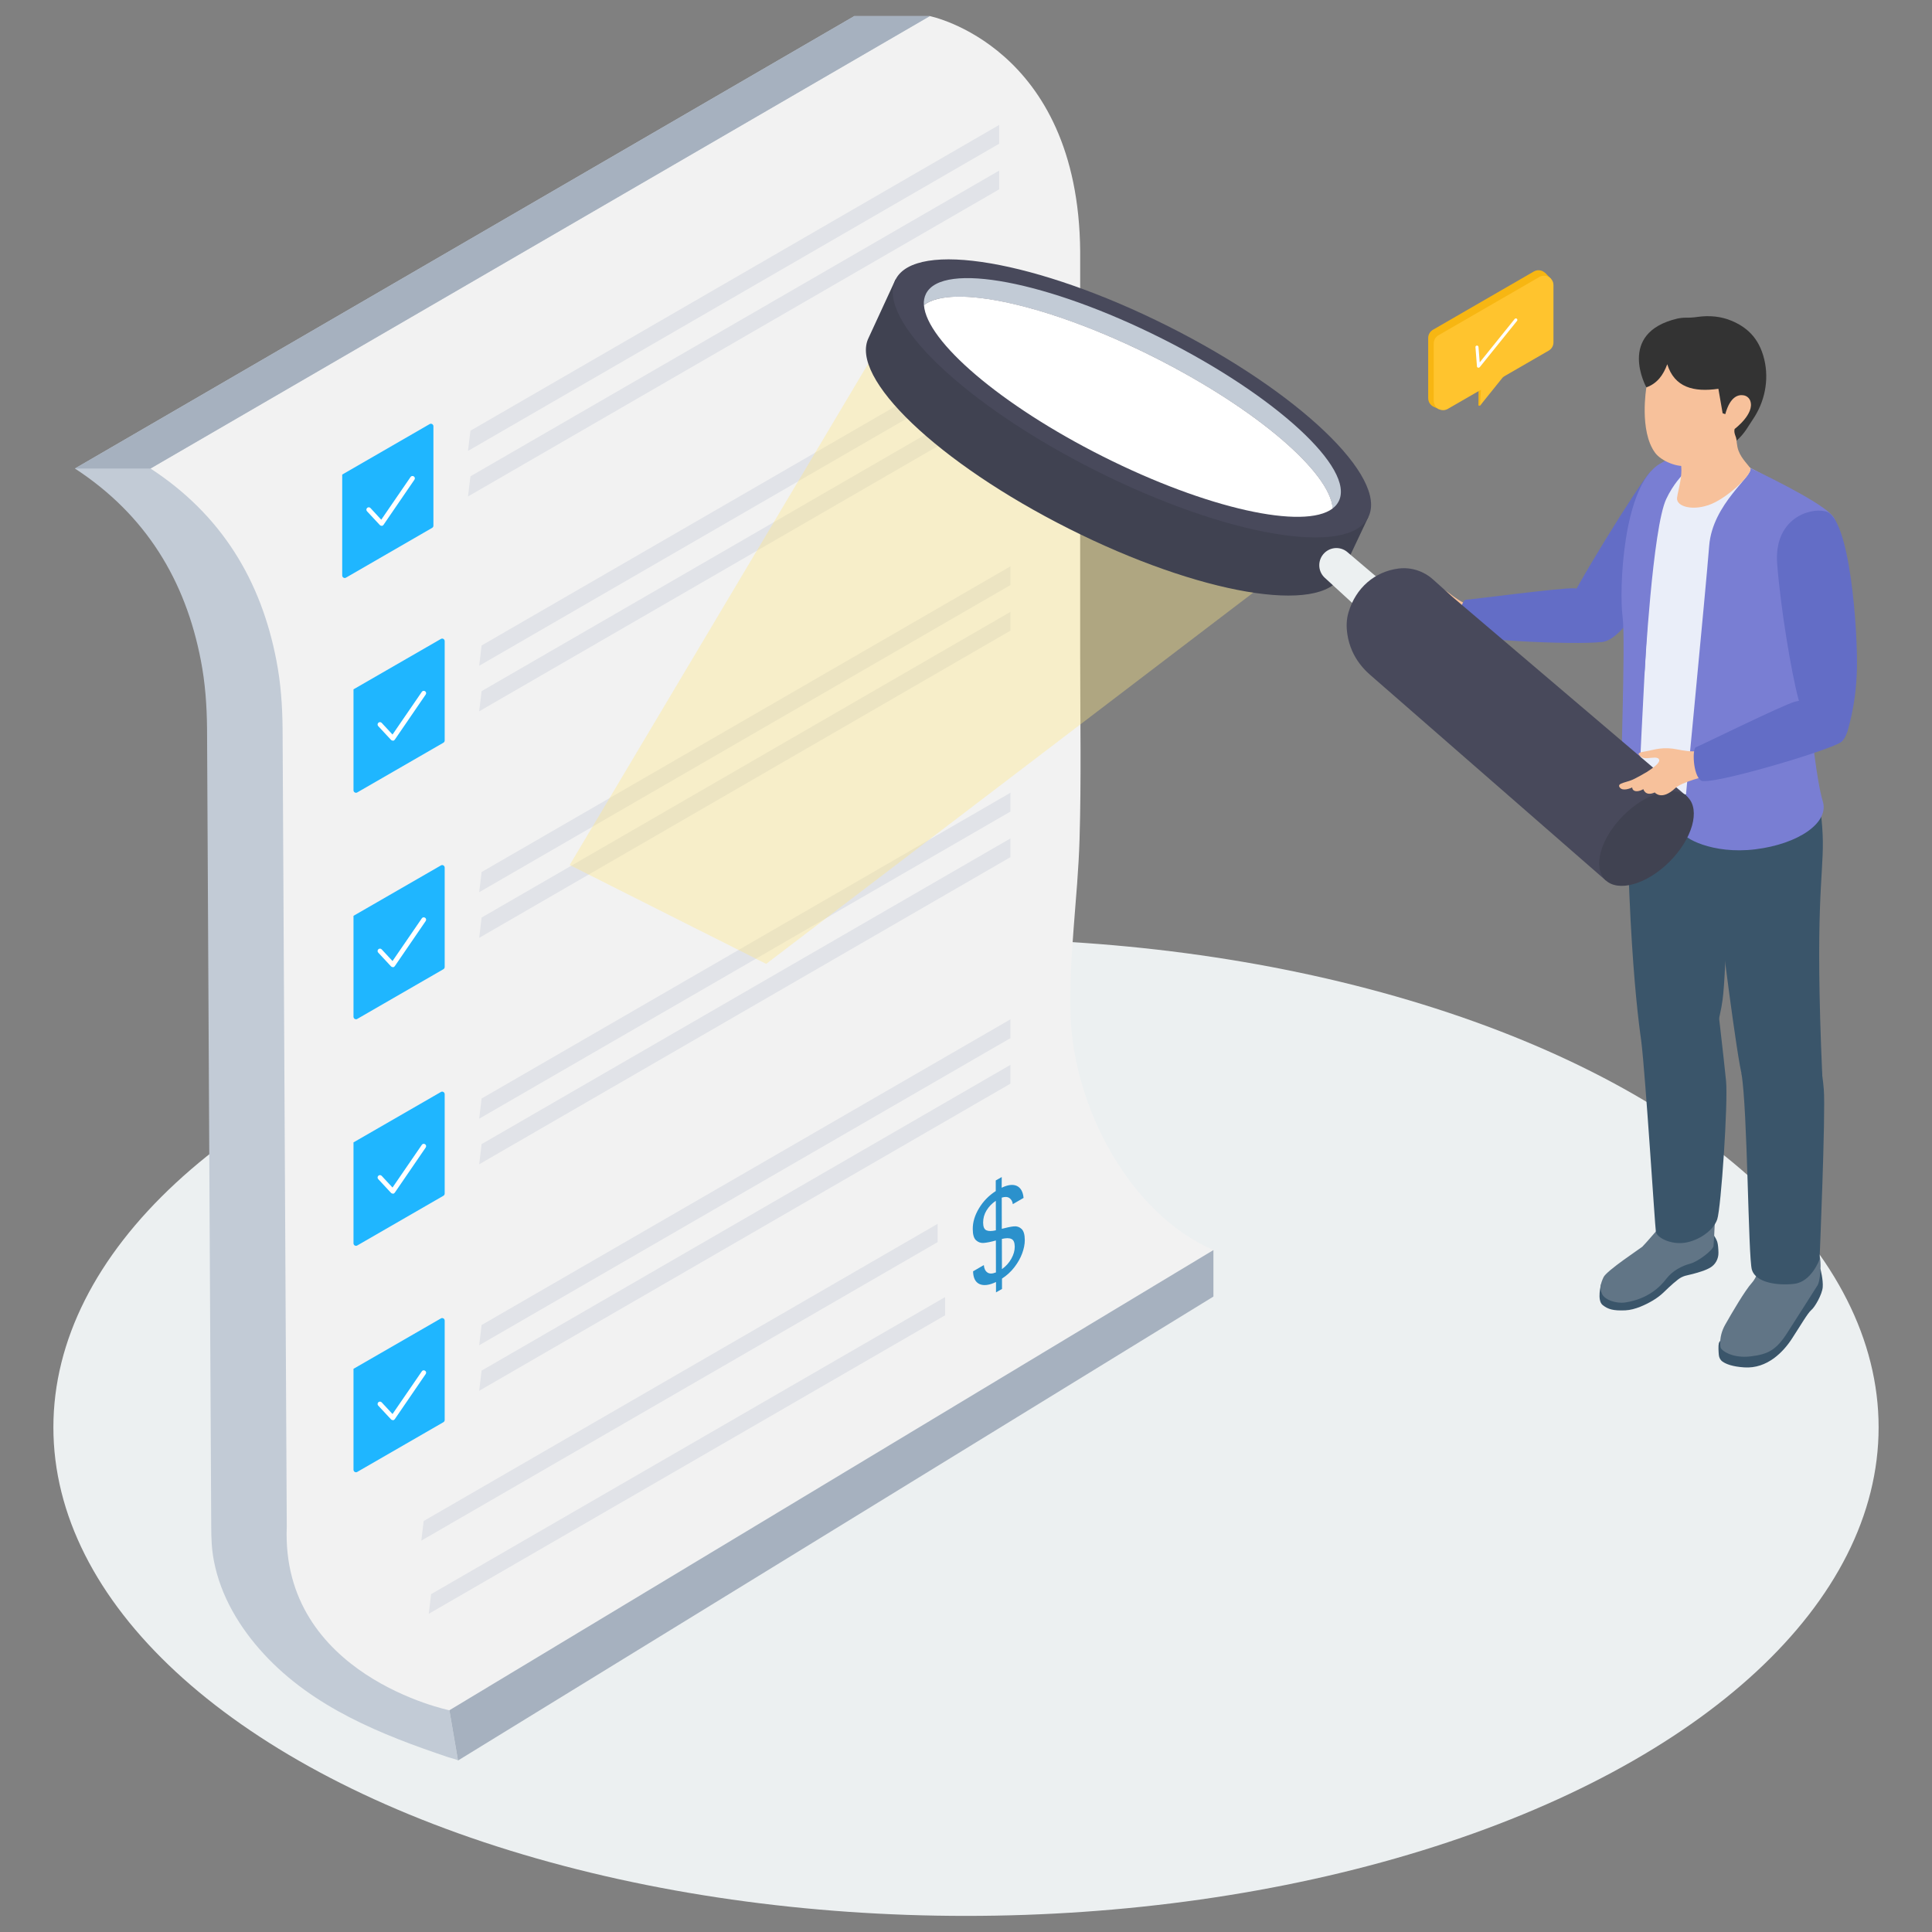<?xml version="1.0" encoding="utf-8"?>
<svg xmlns="http://www.w3.org/2000/svg" id="Layer_1" style="enable-background:new 0 0 3000 3000" version="1.1" viewBox="0 0 3000 3000" x="0" y="0">
  <rect x="0" y="0" width="3000" height="3000" fill="#808080" stroke="none"/>
  <g>
    <ellipse cx="1500" cy="2216.4" rx="1417.1" ry="758.6" style="fill:#ecf0f1"/>
    <g>
      <g>
        <g>
          <g>
            <g>
              <polygon points="1326.6 25 1443.8 25 1420 98.1 1326.6 75.4" style="fill:#c2cbd6"/>
              <path d="M697.8,2655.7l13.4,78c-0.2-1.2-13.7-4.5-14.9-5c-104.1-35-209.6-77-286.5-160.3&#xD;&#xA;							c-37.3-40.5-67.2-89.7-77.7-144.9c-3.4-17.6-4.1-35.2-4.1-53.2l-6.5-1238.6c-0.3-35.6-2.8-71.2-9.6-106.1&#xD;&#xA;							c-23.8-124-85-225.9-195.6-298.1L1326.5,25c0,0,231.1,46.3,233.5,365.9v1151.2c0,0-0.4,308.7,206.9,398.9L701.7,2582.7&#xD;&#xA;							C700.1,2620.8,697.8,2655.7,697.8,2655.7z" style="fill:#c2cbd6"/>
              <path d="M233.7,727.5L1443.8,25c0,0,231,46.3,233.5,365.8c0,69.4,0,138.7,0,208.1c0,141.5,0,282.8,0,424.3&#xD;&#xA;							c0,93.4,1.8,187-1,280.4c-2.7,91.2-16.9,182.4-13.9,273.6c4.7,140.8,90.3,306.6,221.8,363.9L697.8,2655.7&#xD;&#xA;							c0,0-262-53.7-252.5-285.3l-6.5-1238.7c-0.3-35.6-2.8-71.2-9.6-106.1C405.4,901.5,344.3,799.7,233.7,727.5z" style="fill:#f2f2f2"/>
              <polygon points="233.7 727.5 116.4 727.5 1326.6 25 1443.8 25" style="fill:#a6b1bf"/>
            </g>
            <polygon points="1884.2 1941.1 1884.2 2013.3 711.2 2733.7 697.8 2655.7" style="fill:#a6b1bf"/>
          </g>
          <polygon points="657.9 2361.8 654.2 2392.3 1455.9 1928.8 1455.9 1900.4" style="fill:#e1e3e8"/>
          <polygon points="669.4 2475.4 665.8 2505.9 1467.5 2042.4 1467.5 2014.1" style="fill:#e1e3e8"/>
          <g>
            <g>
              <g>
                <polygon points="747.8 2057.5 744.1 2088.9 1569 1612 1569 1582.8" style="fill:#e1e3e8"/>
                <polygon points="747.8 2128.3 744.1 2159.6 1569 1682.7 1569 1653.5" style="fill:#e1e3e8"/>
              </g>
              <g>
                <path d="M548.9,2125.5v156.7c0,3,3.3,4.9,5.8,3.4l133.8-77.2c1.2-0.7,2-2,2-3.4v-154.4c0-3-3.3-4.9-5.8-3.4&#xD;&#xA;								L548.9,2125.5" style="fill:#1fb6ff"/>
                <g>
                  <path d="M609.8,2205.1c-1,0-2-0.4-2.6-1.1l-19.9-21.4c-1.4-1.5-1.3-3.8,0.2-5.2s3.8-1.3,5.2,0.2l16.8,18.1&#xD;&#xA;									l45.5-66.3c1.1-1.7,3.4-2.1,5.1-0.9c1.7,1.1,2.1,3.4,0.9,5.1l-48,70.1c-0.7,0.9-1.6,1.5-2.7,1.6&#xD;&#xA;									C609.9,2205.1,609.9,2205.1,609.8,2205.1z" style="fill:#fff"/>
                </g>
              </g>
            </g>
            <g>
              <g>
                <polygon points="747.8 1705.8 744.1 1737.1 1569 1260.2 1569 1231" style="fill:#e1e3e8"/>
                <polygon points="747.8 1776.6 744.1 1807.9 1569 1331 1569 1301.9" style="fill:#e1e3e8"/>
              </g>
              <g>
                <path d="M548.9,1773.9v156.7c0,3,3.3,4.9,5.8,3.4l133.8-77.2c1.2-0.7,2-2,2-3.4V1699c0-3-3.3-4.9-5.8-3.4&#xD;&#xA;								L548.9,1773.9" style="fill:#1fb6ff"/>
                <g>
                  <path d="M609.8,1853.4c-1,0-2-0.4-2.6-1.1l-19.9-21.4c-1.4-1.5-1.3-3.8,0.2-5.2c1.5-1.4,3.8-1.3,5.2,0.2&#xD;&#xA;									l16.8,18.1l45.5-66.3c1.1-1.7,3.4-2.1,5.1-0.9c1.7,1.1,2.1,3.4,0.9,5.1l-48,70.1c-0.7,0.9-1.6,1.5-2.7,1.6&#xD;&#xA;									C609.9,1853.4,609.9,1853.4,609.8,1853.4z" style="fill:#fff"/>
                </g>
              </g>
            </g>
            <g>
              <g>
                <polygon points="747.8 1354.1 744.1 1385.4 1569 908.5 1569 879.4" style="fill:#e1e3e8"/>
                <polygon points="747.8 1424.8 744.1 1456.3 1569 979.3 1569 950.1" style="fill:#e1e3e8"/>
              </g>
              <g>
                <path d="M548.9,1422.1v156.7c0,3,3.3,4.9,5.8,3.4l133.8-77.2c1.2-0.7,2-2,2-3.4v-154.4c0-3-3.3-4.9-5.8-3.4&#xD;&#xA;								L548.9,1422.1" style="fill:#1fb6ff"/>
                <g>
                  <path d="M609.8,1501.7c-1,0-2-0.4-2.6-1.1l-19.9-21.4c-1.4-1.5-1.3-3.8,0.2-5.2c1.5-1.4,3.8-1.3,5.2,0.2&#xD;&#xA;									l16.8,18.1L655,1426c1.1-1.7,3.4-2.1,5.1-0.9c1.7,1.1,2.1,3.4,0.9,5.1l-48,70.1c-0.7,0.9-1.6,1.5-2.7,1.6&#xD;&#xA;									C609.9,1501.7,609.9,1501.7,609.8,1501.7z" style="fill:#fff"/>
                </g>
              </g>
            </g>
            <g>
              <g>
                <polygon points="747.8 1002.3 744.1 1033.8 1569 556.8 1569 527.6" style="fill:#e1e3e8"/>
                <polygon points="747.8 1073.2 744.1 1104.5 1569 627.6 1569 598.4" style="fill:#e1e3e8"/>
              </g>
              <g>
                <path d="M548.9,1070.4v156.7c0,3,3.3,4.9,5.8,3.4l133.8-77.2c1.2-0.7,2-2,2-3.4V995.5c0-3-3.3-4.9-5.8-3.4&#xD;&#xA;								L548.9,1070.4" style="fill:#1fb6ff"/>
                <g>
                  <path d="M609.8,1150c-1,0-2-0.4-2.6-1.1l-19.9-21.4c-1.4-1.5-1.3-3.8,0.2-5.2c1.5-1.4,3.8-1.3,5.2,0.2&#xD;&#xA;									l16.8,18.1l45.5-66.3c1.1-1.7,3.4-2.1,5.1-0.9c1.7,1.1,2.1,3.4,0.9,5.1l-48,70.1c-0.7,0.9-1.6,1.5-2.7,1.6&#xD;&#xA;									C609.9,1150,609.9,1150,609.8,1150z" style="fill:#fff"/>
                </g>
              </g>
            </g>
            <g>
              <g>
                <polygon points="730.5 668.8 726.7 700.2 1551.5 223.2 1551.5 194" style="fill:#e1e3e8"/>
                <polygon points="730.5 739.6 726.7 770.9 1551.5 294 1551.5 264.9" style="fill:#e1e3e8"/>
              </g>
              <g>
                <path d="M531.4,736.9v156.7c0,3,3.3,4.9,5.8,3.4L671,819.7c1.2-0.7,2-2,2-3.4V661.9c0-3-3.3-4.9-5.8-3.4&#xD;&#xA;								L531.4,736.9" style="fill:#1fb6ff"/>
                <g>
                  <path d="M592.4,816.4c-1,0-2-0.4-2.6-1.1l-19.9-21.4c-1.4-1.5-1.3-3.8,0.2-5.2s3.8-1.3,5.2,0.2L592,807&#xD;&#xA;									l45.5-66.3c1.1-1.7,3.4-2.1,5.1-0.9c1.7,1.1,2.1,3.4,0.9,5.1l-48,70.1c-0.7,0.9-1.6,1.5-2.7,1.6&#xD;&#xA;									C592.6,816.4,592.5,816.4,592.4,816.4z" style="fill:#fff"/>
                </g>
              </g>
            </g>
          </g>
          <path d="M1555.8,1970.7l-0.1-46.9c6.3-1.5,11.3-1.6,14.7,0c3.5,1.5,5.2,5.5,5.3,12c0,6.1-1.7,12.3-5.3,18.7&#xD;&#xA;					C1566.9,1960.8,1562,1966.3,1555.8,1970.7 M1546.4,1910.4c-6.5,1.5-11.4,1.5-14.7,0c-3.4-1.5-5.1-5.5-5.1-12&#xD;&#xA;					c0-6.8,1.7-13,5.3-18.9c3.6-5.8,8.3-10.8,14.4-14.9L1546.4,1910.4 M1555.5,1827.7l-9.3,5.3v16.5c-10.9,7-19.5,15.9-26,26.7&#xD;&#xA;					c-6.5,10.8-9.8,21.5-9.7,32.3c0,8.4,1.7,14.3,5.1,17.4s7.4,4.5,12.1,4.1s11-1.6,18.7-3.8l0.1,49.6c-5.8,2.3-10.2,2.3-13.4,0&#xD;&#xA;					s-5-6.1-5.4-11.4l-16.7,9.7c0.2,10.2,3.5,16.8,10,19.8c6.6,2.9,15.1,1.8,25.6-3.2v16.1l9.3-5.3v-16.1&#xD;&#xA;					c7.5-4.9,13.9-10.7,19.2-17.6c5.3-6.9,9.4-14.1,12.1-21.4s4.1-14.3,4.1-20.6c0-8.6-1.7-14.4-5-17.5s-7.3-4.5-12.1-4&#xD;&#xA;					c-4.8,0.5-11,1.8-18.6,3.8l-0.1-48.4c5-1.6,8.9-1.4,11.9,0.6c3,2.1,4.8,5.3,5.3,9.5l16.7-9.7c-0.9-9.6-4.4-15.7-10.4-18.6&#xD;&#xA;					c-6-2.8-13.9-1.9-23.6,2.8L1555.5,1827.7" style="fill:#2b91cc"/>
        </g>
      </g>
      <g>
        <polygon points="2035.7 851.9 1189.7 1496.7 884.6 1343.2 1392.4 490.3" style="opacity:.37;fill:#ffe683;enable-background:new"/>
        <path d="M2292.7,983.4l2.2-40.7c-4.1-0.4-4.2-0.6-7.9-1.5c-10.5-2.6-19.2-7.2-28.8-14.2c-1.9-1.3-3.8-2.7-5.7-4.3&#xD;&#xA;				c-8.9-6.9-16.8-10.9-24-13.5c-8.3-2.9-15.5-4-21.9-6c-11.8-3.7-14-3.1-10,4.8c2.5,5.3,12.5,7.3,18.5,10.3c3,1.6,5,3.4,4.3,6.1&#xD;&#xA;				c-0.9,4.6-13.2,6.9-25.7,8.2c-8.8,0.8-17.8,0.9-22.9,0.9c-7.6,0-16-2.5-21.1-2.5c-0.2,0-0.4,0-0.6,0.1c-2.1,0.1-3.4,0.8-3.8,2.4&#xD;&#xA;				c0,0.2,0,0.3,0,0.4c-0.1,0.5-0.1,0.8,0,1.5c1.3,8.1,15.2,8.6,17.8,8.6c-0.8,0.1-0.6,0.2-0.6,0.2s-2,4,2.4,7.3c0,0,0,0,0.2,0.1&#xD;&#xA;				c4.4,3,11.9,2.4,11.9,2.4s-2.5,11.9,13.6,12.4c0,0,3.5,16.5,31.1,8.3c6.8-2,18.4-1.4,32.1,0.7c9.7,1.4,20.4,3.6,31,5.9&#xD;&#xA;				C2288.7,982.2,2288.9,982.5,2292.7,983.4z" style="fill:#f7c19b"/>
        <path d="M2613.9,717.5c-26.7-4.9-36.6,2.3-51.2,15.3c-14.6,12.9-125.7,192.9-130.2,212.9&#xD;&#xA;				c-4.5,20.2,3.8,42.8,51.5,50.7c47.7,8,136.5-194.5,136.5-194.5L2613.9,717.5z" style="fill:#636dc6"/>
        <path d="M2647.9,1910.8c9.4-0.3,16.2,10.1,18.7,17.7c1.2,3.8,1.7,10.8,1.8,16.7c0.2,9.6-4.8,18.6-13,23.3&#xD;&#xA;				c-3.5,2-7.8,3.9-13.3,5.7c-23.1,7.4-22.1,4.9-31,9.1c-6,2.8-19.1,15-26.9,22.6c-5.4,5.3-11.4,9.8-17.8,13.6&#xD;&#xA;				c-10.8,6.4-27.5,14.5-42.5,15.2c-18.9,0.8-27-1.6-35.4-8.3c-9.1-7.3-2.4-32.1-2.4-32.1s6.9-10.1,22.6-19.5&#xD;&#xA;				C2524.3,1965.4,2647.9,1910.8,2647.9,1910.8z" style="fill:#3a556a"/>
        <path d="M2693.5,2060.2c0,0-23,19.3-24.5,25.6c-1,4.2-0.5,13,0,18.3c0.4,4.1,2.4,7.9,5.9,10.3&#xD;&#xA;				c5.2,3.6,15,7.7,33.7,8.9c35.4,2.3,60.5-24,73.7-44.3c13.3-20.3,24.7-40.1,30.2-44.7c5.5-4.4,16.8-24,17.8-35.4&#xD;&#xA;				s-3.5-28.4-3.5-28.4l-69.7,13.8L2693.5,2060.2z" style="fill:#3a556a"/>
        <path d="M2585.7,1894.9c-0.3,1.2-32.5,38.4-35.6,41.1c-3.2,2.7-55.4,37.1-60.1,47.2c-4.7,10-6.3,16.8-2.5,25.7&#xD;&#xA;				c4,9.5,22.3,15.8,36.6,13.5c34.1-5.3,53.3-23.5,63.1-36.4s24.6-20.4,37.1-23.7c12.6-3.2,35.4-21.1,36.4-27.3&#xD;&#xA;				c0.9-6.2,3.6-64,2.3-72.6C2661.9,1853.8,2585.7,1894.9,2585.7,1894.9z" style="fill:#617586"/>
        <path d="M2738.8,1933.3c0,0-3.8,42.5-18.5,58.7c-10.5,11.5-30.8,46.2-41.5,65.1c-5.3,9.4-8.2,20.1-7.6,30.9&#xD;&#xA;				c0.1,2,0.3,3.6,0.6,4.6c1.5,4.8,18.5,17,46.5,13.6c28.1-3.4,40.3-10.2,58-38.2s42.8-66.8,46.2-72.5c3.3-5.7,5.9-28.6,3.7-41.9&#xD;&#xA;				c-2.3-13.3-22.1-25-22.1-25L2738.8,1933.3z" style="fill:#617586"/>
        <path d="M2542.1,1135.2c-16.3,68.8-16.1,184.2-10.1,294.4c5.3,99.3,12.2,156.5,16.6,187.4&#xD;&#xA;				c4.4,31,89.6,18.3,96.2,13.3c19.9-15,29-64.3,31.1-87.4c6.3-66.8,8.7-268.3,8.7-268.3s-1.5-106.8-20.6-133.4&#xD;&#xA;				C2644.7,1114.5,2542.1,1135.2,2542.1,1135.2z" style="fill:#3a556a"/>
        <path d="M2615.3,1177.3c0,0-20.4,149.7-9.8,179.9c10.6,30.2,64.4,67.8,64.4,67.8s28,225,35.4,245.8&#xD;&#xA;				c7.4,20.6,30.9,29.9,55.2,32.6c25.1,2.8,71.1,10,69.1-33.5c-11.5-261,1.5-306.8,0.9-363.3s-17.5-147.1-52.2-189.9&#xD;&#xA;				C2743.6,1074,2615.3,1177.3,2615.3,1177.3z" style="fill:#3a556a"/>
        <path d="M2548.6,1616.9c6.7,55.3,21.1,285.4,22.6,295.4c1.5,9.9,23.6,20.6,45,17.4s44.4-18.9,50.3-36.3&#xD;&#xA;				s17-181,13.7-215s-15.9-141.1-15.9-141.1L2548.6,1616.9z" style="fill:#3a556a"/>
        <path d="M2704.1,1666.9c9.6,55.4,10.4,284.8,16.2,304.7c5.9,19.9,39.2,25.1,66,21.9c26.8-3.3,39.1-38,39.1-38&#xD;&#xA;				s9.6-226.9,6.6-263.8c-4.6-56.8-21.8-95.4-21.8-95.4L2704.1,1666.9z" style="fill:#3a556a"/>
        <path d="M2683.6,710.4c42.6,17.3,137.8,74.2,140.4,82.3c2.6,8.1-18.8,210.5-18.8,210.5s-3.3,141.5-1.2,174&#xD;&#xA;				c1.4,21.8-44.9,67.8-141.5,62.8c-68-3.5-112.7-30.6-121.5-54.4s-21-242.5-20.1-280.3c0.9-37.9,26.4-167.1,60-186.2&#xD;&#xA;				c23.4-13.2,70.5-17.6,70.5-17.6L2683.6,710.4z" style="fill:#eaeef9"/>
        <path d="M2617,722.6c-58.1,32.5-54.1,185.1-58.3,237.8c-4.1,52.6-16.2,311.4-16.2,311.4c-9.9,9.6-22.7-15-25.1-31.5&#xD;&#xA;				c-2.4-16.5,7.4-243.2,2.1-282.9c-5.3-39.7-0.3-202.8,58-237.3C2635.7,685.6,2617,722.6,2617,722.6z" style="fill:#797ed3"/>
        <path d="M2617,710.6c-30.5,0.4-57.8,38.3-64.9,99.4c-7.1,61.2,1.7,233.4,1.7,233.4s12.4-224.2,33.6-268.7&#xD;&#xA;				c21.2-44.6,53.7-60,53.7-60L2617,710.6z" style="fill:#797ed3"/>
        <path d="M2717.8,726.6c5.8,12.1-58.7,55-63.8,121.1c-4.8,62.4-40.9,435-41.5,443.8s46.1,35.6,113.2,27.3&#xD;&#xA;				c67.2-8.3,114.7-41.3,104.8-74.2c-9.9-32.9-17.9-114.2-17.9-114.2s50-303.5,36-324.9C2840.4,787.1,2760.8,747.4,2717.8,726.6z" style="fill:#797ed3"/>
        <path d="M2602.7,701.4c16.7,22.6,2.8,57.9,1.4,71.7c-1.5,13.8,25.6,21.1,53.6,9.4c28-11.8,65.1-48.2,60-55.7&#xD;&#xA;				s-16.7-17.6-19.8-32.7c-3-15.1-4-48.9-4.4-72.8c-0.5-23.9,2-51.6,2-51.6l-78.7,18.2L2602.7,701.4z" style="fill:#f7c19b"/>
        <path d="M2504,933.8c-16.6-10.4-40.8-18.9-59.3-20.3c-18.4-1.3-162.5,17.8-168.6,17.8c-6.1-0.1-18.2,38.9-9.2,51.4&#xD;&#xA;				s207.1,20,225.6,13c18.6-6.8,18.9-41.6,18.9-41.6L2504,933.8z" style="fill:#636dc6"/>
        <g>
          <path d="M2556.5,601.5c0,0-11.6,67.7,13.7,101.8c9.4,12.6,35.1,23.3,50.3,19.6c19.9-4.8,41.1-0.8,69.5-34.6l21-27&#xD;&#xA;					l14.7-32.8l1.3-23.5c0,0-30.2-35.6-37.7-32.8c-7.5,2.7-78.6-15.7-78.6-15.7l-24.4-10.8l-28,46.5L2556.5,601.5z" style="fill:#f7c19b"/>
          <path d="M2556.5,601.5c0,0-46.9-84.2,47.7-106.7c4.4-1,8.9-1.5,13.5-1.5c4.2,0.1,10.9-0.1,19-1.3&#xD;&#xA;					c17.6-2.4,35.7-0.8,52.1,6.1c21.7,9.2,42.4,24.9,50.8,60.2c7.6,32,0.7,65.8-17.8,93c-8.1,11.8-11.6,20.5-25.2,32.9&#xD;&#xA;					c-0.2-6.1-4.9-11-3.1-18.1c0,0,31.6-23.6,24.3-43.7c-1.6-4.4-5.4-7.6-10-8.5c-7.9-1.5-21,0.9-28.8,29.2l-4.1-1.4l-6.6-38&#xD;&#xA;					c-38.5,5.6-68.2-2.2-79.4-38.1C2582.9,581.9,2573.7,595.3,2556.5,601.5z" style="fill:#333"/>
        </g>
        <g>
          <g>
            <polygon points="2295.7 629.9 2298.2 629.9 2302 623.8 2298.2 624.3" style="fill:#f7b612"/>
            <polygon points="2349.1 565.6 2295.7 629.9 2296 592.3" style="fill:#f7b612"/>
            <polygon points="2353.6 561 2298.2 629.9 2300.6 587.7" style="fill:#ffc42e"/>
            <g>
              <path d="M2217.7,618.3v-93.5c0-5.3,2.8-10,7.3-12.7l156.7-90.5c9.8-5.6,21.9,1.4,21.9,12.7v93.5&#xD;&#xA;							c0,5.3-2.8,10-7.3,12.7L2239.7,631C2229.9,636.6,2217.7,629.6,2217.7,618.3z" style="fill:#f7b612"/>
              <polygon points="2399.6 424.1 2408.6 433.1 2394 437.2 2386.9 427.4" style="fill:#f7b612"/>
              <polygon points="2227.4 632.1 2234.8 635.7 2237 628.8 2224.5 628.2" style="fill:#f7b612"/>
              <path d="M2226.3,622.2v-88.9c0-5.3,2.8-10,7.3-12.7l156.7-90.5c9.8-5.6,21.9,1.4,21.9,12.7v88.9&#xD;&#xA;							c0,5.3-2.8,10-7.3,12.7l-156.7,90.5C2238.5,640.6,2226.3,633.6,2226.3,622.2z" style="fill:#ffc42e"/>
            </g>
          </g>
          <g>
            <g>
              <path d="M2295.7,571c-0.2,0-0.5,0-0.7-0.1c-0.9-0.3-1.6-1.1-1.6-2.1l-2.3-29.7c-0.1-1.3,0.8-2.4,2.2-2.5&#xD;&#xA;							c1.2-0.1,2.4,0.8,2.5,2.2l1.9,23.9l54.3-67.4c0.8-1,2.3-1.1,3.3-0.4c1,0.8,1.1,2.3,0.4,3.3l-58,72&#xD;&#xA;							C2297.1,570.7,2296.4,571,2295.7,571z" style="fill:#fff"/>
            </g>
          </g>
        </g>
        <g>
          <g>
            <path d="M2086.2,884.4c-0.8,3.2-1.8,6.2-3.2,9c-31.1,61.9-220.7,29.5-423.4-72.5s-341.8-234.7-310.7-296.6&#xD;&#xA;						l41.7-90.4l16.8,30l-2.5,30.5c77.2-9.8,218.7,27.6,367.4,102.3c136.9,68.9,244.7,151.7,290.8,217.3l6.8-11.9l54.8,0.8&#xD;&#xA;						L2086.2,884.4z" style="fill:#404251"/>
            <g>
              <g>
                <ellipse cx="1757.7" cy="618.6" rx="125.4" ry="410.8" style="fill:#48495b" transform="rotate(-63.307 1757.71 618.667)"/>
                <path d="M2078.8,778.3c-2.2,4.3-5.3,8.1-9.5,11.2c-3.8-56.1-119-155.2-277.7-235&#xD;&#xA;								c-161.9-81.4-312.9-114.4-357-80.8c-0.5-6.5,0.7-12.4,3.3-17.6c25.4-50.6,189.5-19.4,366.4,69.6&#xD;&#xA;								C1981.3,614.6,2104.2,727.8,2078.8,778.3z" style="fill:#c2cbd6"/>
                <path d="M2069.4,789.5c-44.1,33.6-195.1,0.7-357-80.8c-158.6-79.7-273.8-178.9-277.7-235&#xD;&#xA;								c44-33.7,195.1-0.7,357,80.8C1950.4,634.3,2065.5,733.4,2069.4,789.5z" style="fill:#fff"/>
              </g>
            </g>
          </g>
          <g>
            <path d="M2091.5,856.7l65.8,55.9l-33.8,45.5l-66.9-61.4c-10.7-10.4-10.7-27.5-0.1-38l0,0&#xD;&#xA;						C2066,849.3,2081,848.4,2091.5,856.7z" style="fill:#ecf0f1"/>
            <g>
              <path d="M2620.8,1237.8L2256,927.4l-30.9-27.7c-14.4-12.9-33.8-19.3-53.3-16.9c-37.2,4.7-66.6,30-77.9,68.2&#xD;&#xA;							c-3.2,10.9-3.5,22.2-1.7,34c1.3,9,3.9,17.6,7.5,25.9c6.3,14.2,15.9,26.6,27.6,36.8l366.2,319.5L2620.8,1237.8z" style="fill:#48495b"/>
              <ellipse cx="2556.7" cy="1302.1" rx="90.7" ry="50.7" style="fill:#404251" transform="rotate(-45.017 2556.664 1302.11)"/>
            </g>
          </g>
        </g>
        <path d="M2833.9,793.9c-24.9-5.8-79.7,12.1-74.3,81.8c5.5,69.7,21.6,166.5,32.9,209.5c11.4,43,75.3,52.6,75.3,52.6&#xD;&#xA;				s14.2-39.1,15.6-98.6C2884.9,979.7,2872.6,799.9,2833.9,793.9z" style="fill:#636dc6"/>
        <path d="M2668,1200.4l-16.1-37.4c-3.9,1.5-4.1,1.3-7.7,2.1c-10.6,2.3-20.4,2-32.1,0c-2.3-0.4-4.7-0.8-7-1.3&#xD;&#xA;				c-11.1-2.3-19.9-2.3-27.5-1.4c-8.8,1-15.7,3.3-22.2,4.3c-12.2,2-13.9,3.4-6.8,8.7c4.6,3.7,14.4,1,21.1,1c3.4,0.1,5.9,0.8,6.7,3.6&#xD;&#xA;				c1.2,4.5-8.8,12.1-19.3,18.8c-7.6,4.6-15.6,8.8-20.1,11c-6.8,3.4-15.5,4.9-20,7.1c-0.1,0.1-0.3,0.2-0.5,0.3&#xD;&#xA;				c-1.8,0.9-2.7,2.2-2.3,3.8c0.1,0.1,0.1,0.3,0.2,0.4c0.1,0.5,0.3,0.8,0.7,1.3c4.7,6.7,17.4,1,19.8-0.1c-0.7,0.4-0.4,0.5-0.4,0.5&#xD;&#xA;				s0,4.5,5.4,5.4c0.1,0,0.1,0,0.2,0c5.3,0.8,11.7-3.1,11.7-3.1s3,11.8,17.7,5.1c0,0,10.5,13.3,31.5-6.4c5.2-4.8,15.9-9.4,29.1-13.6&#xD;&#xA;				c9.3-3,19.8-5.8,30.4-8.4C2663.9,1201,2664.2,1201.4,2668,1200.4z" style="fill:#f7c19b"/>
        <path d="M2850.1,1089.7c-19-4.5-44.7-4.8-62.7-0.2c-17.9,4.6-148.2,68.9-154,70.8s-4.8,42.8,7.8,51.7&#xD;&#xA;				c12.5,8.9,202.6-47.5,217.9-59.9c15.4-12.5,12.9-52,12.9-52L2850.1,1089.7z" style="fill:#636dc6"/>
      </g>
    </g>
  </g>
</svg>